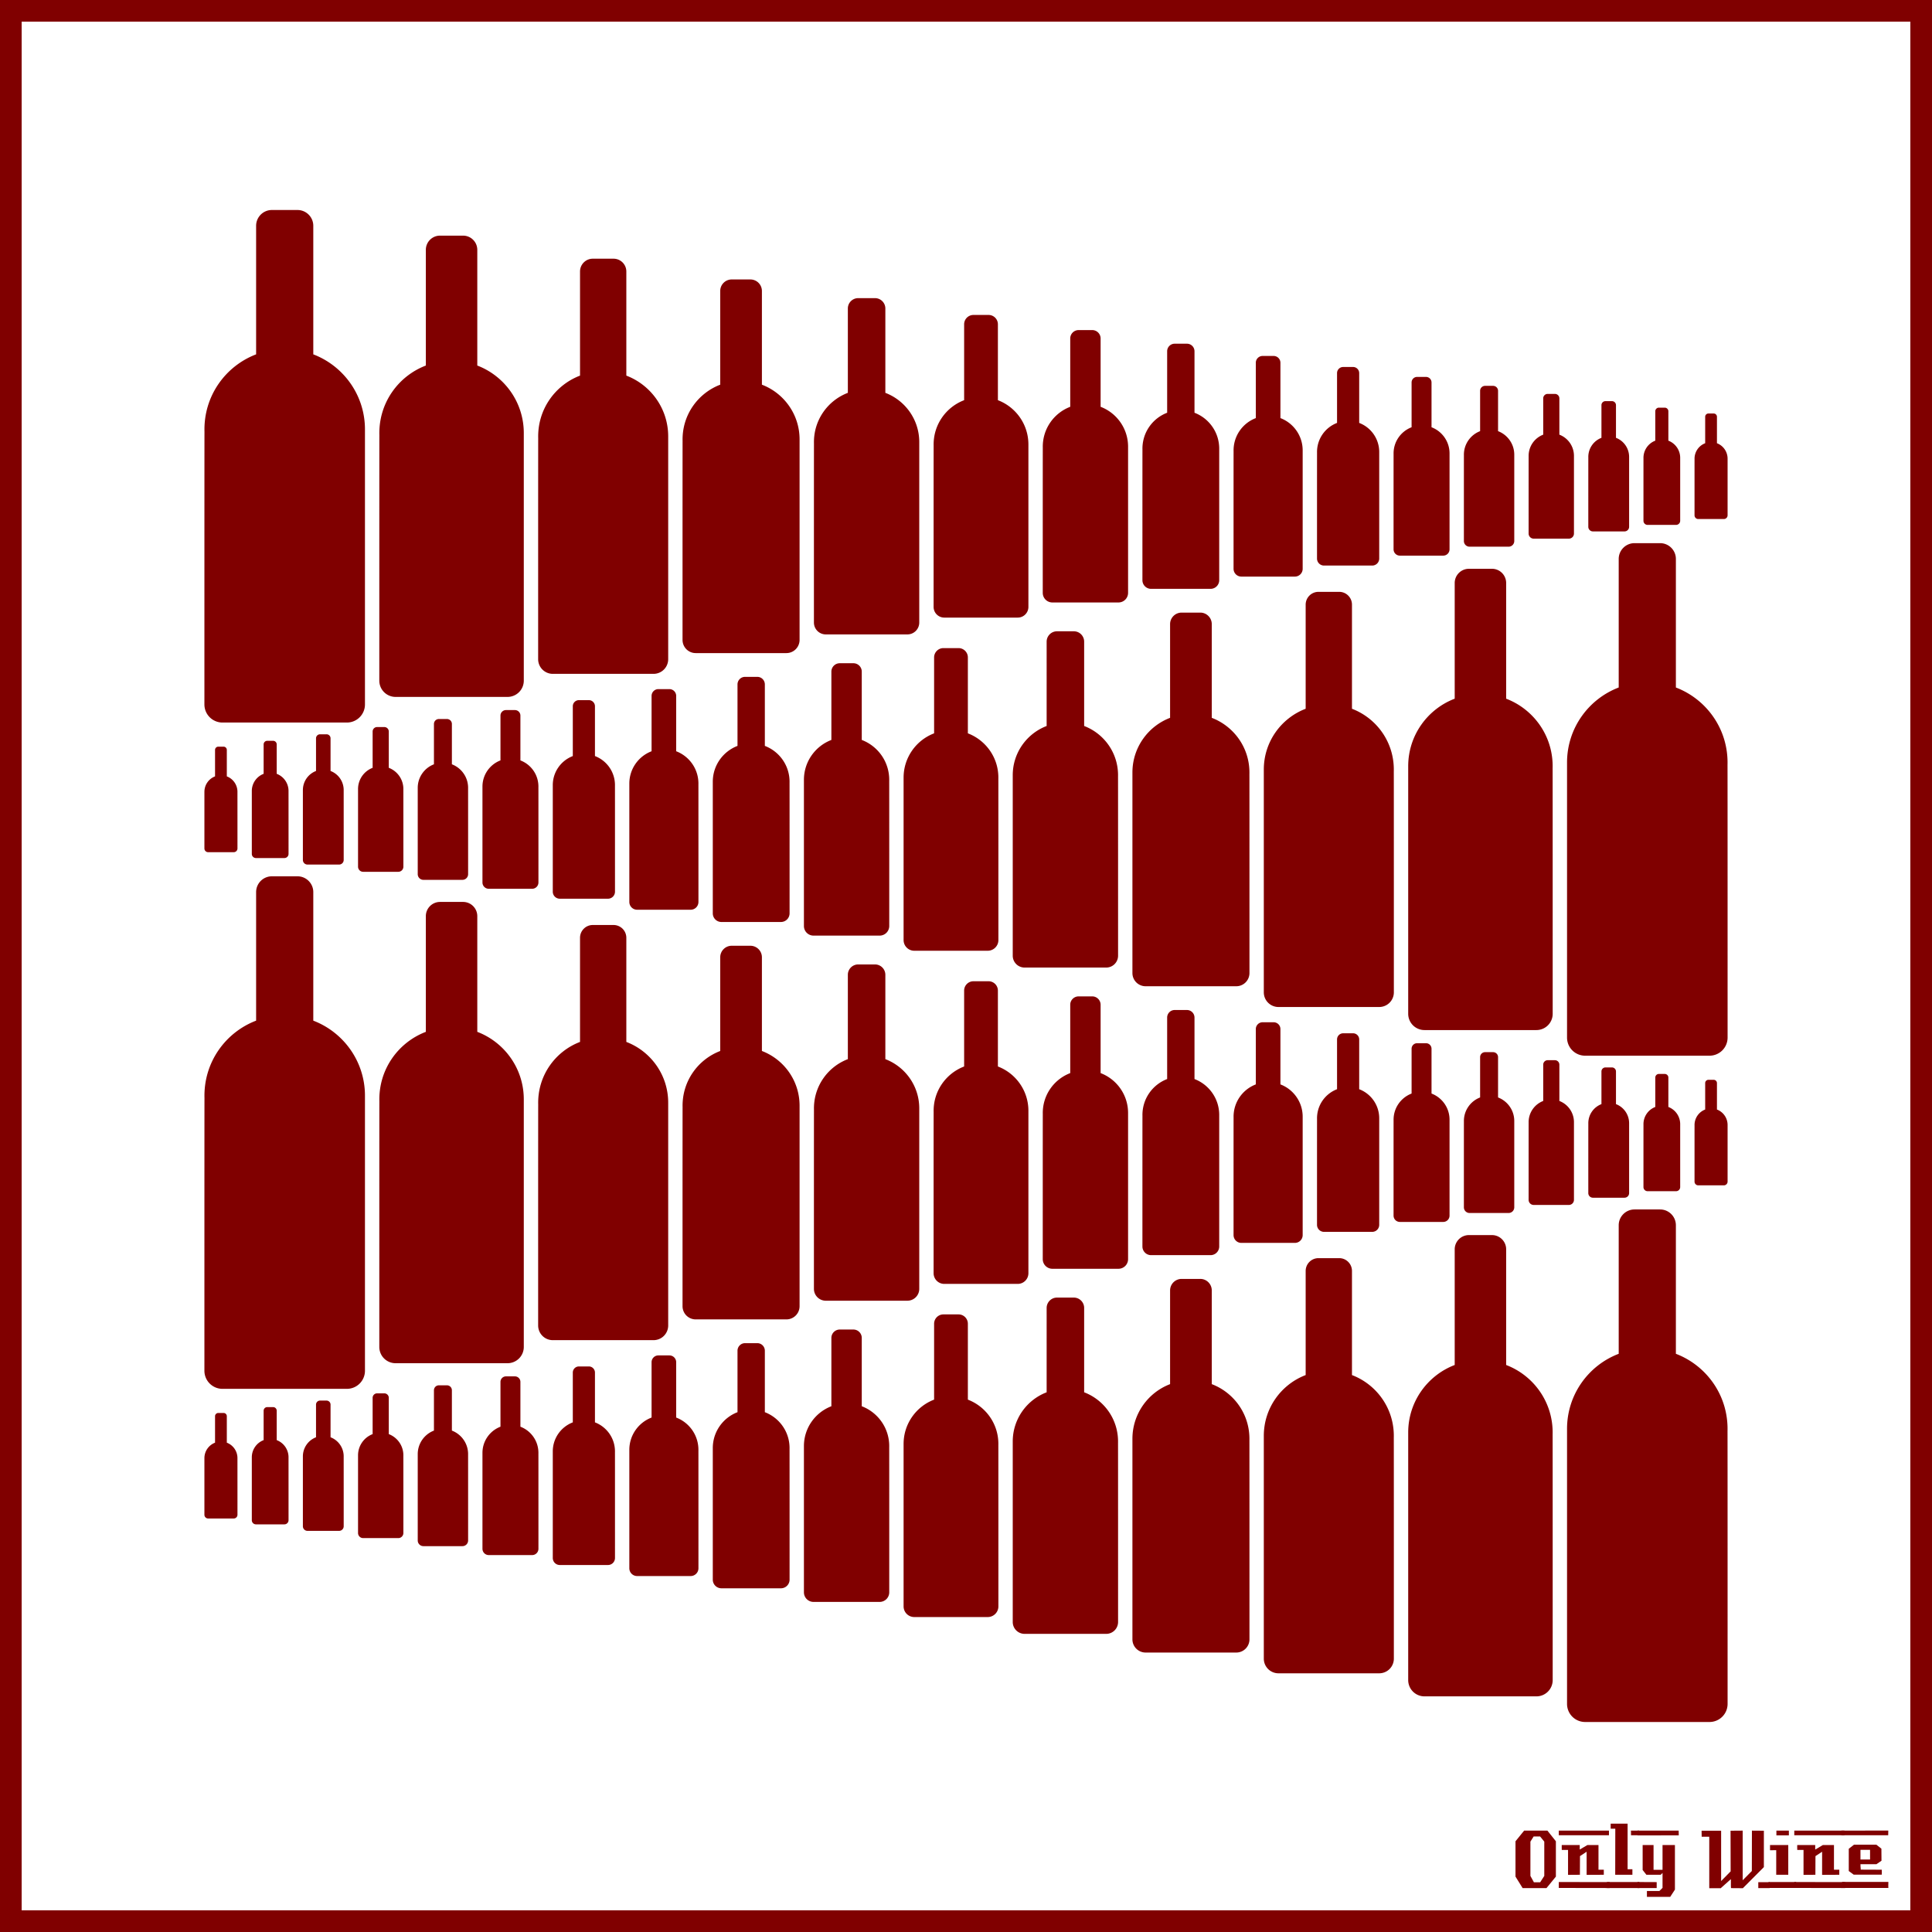 <?xml version="1.0"?>
<svg xmlns="http://www.w3.org/2000/svg" width="885.827" height="885.827" viewBox="0 0 885.827 885.827">
  <rect x="0" y="0" width="885.827" height="885.827" fill="#808080" stroke="none"/>
  <path style="marker:none" color="#000" fill="#fff" stroke="maroon" stroke-width="9.933" overflow="visible" d="M4.963 4.966h875.901V880.86H4.963z"/>
  <g fill="maroon" font-size="40" font-weight="400" letter-spacing="0" word-spacing="0" font-family="LambrettistA">
    <path d="M713.379 860.427l-4.32 5.28h-10.92l-3.28-5.28v-16.2l3.96-4.88h10.68l3.88 4.88v16.2m-5.32-.32v-15.72l-1.92-2.36h-2.96l-1.48 2.36v15.72l1.6 2.92h2.88l1.88-2.92M737.71 841.467h-23v-2.12h23v2.12m-2.36 18.12c-3.733 0-6.36.013-7.88.04v-10.6l-3.04 2-.04 8.56-5.44.04v-11.44h-2.88c-.026-1.52-.026-2.267 0-2.24h8.24v2.08l3.52-2.08h5.08v11.32h2.44v2.32m2.68 6.08l-23.32-.04v-2.72l23.32.04v2.72" style="text-align:start;line-height:125%;-inkscape-font-specification:LambrettistA"/>
    <path d="M751.538 841.467h-3.72v-1.2c-.027-.08-.04-.387-.04-.92h3.76v2.12m-3.08 18.12h-7.88l.04-21.12h-2.12v-2.32h7.76v20.92h2.2v2.52m3.2 6.08h-14.88v-2.76h14.84c0 .746.013 1.666.04 2.76" style="text-align:start;line-height:125%;-inkscape-font-specification:LambrettistA"/>
    <path d="M769.717 841.507l-18.92.04v-2.2h18.88c.026 1.333.04 2.053.04 2.16m-1.76 24.88l-2.16 3.32h-10.68v-2.68h5.72l1.44-1.44v-6.84l-.84.84h-6.56l-1.72-2.2v-11.44h5v11.36h4.12v-11.36h5.68v20.44m-8.36-.72h-8.8v-2.76l8.8.04v2.72M811.381 865.707h-5.2v-2.72h5.2v2.72m-2.64-9.64l-9.64 9.68c-2 0-3.8-.013-5.4-.04-.08 0-.107-1.374-.08-4.12l-4.76 4.24c0-.027-.013-.053-.04-.08h-5.12v-23.6h-3.48l-.04-2.76h8.96v23.08l4.36-4.44-.04-18.64c2.187 0 4.04-.013 5.56-.04v22.76l4.2-4.24.04-18.52c1.387.027 3.213.04 5.48.04v16.68" style="text-align:start;line-height:125%;-inkscape-font-specification:LambrettistA"/>
    <path d="M820.202 841.507h-5.72v-2.16h5.72v2.16m-.28 18.08h-5.52c-.026-2.16-.026-5.92 0-11.28l-2.84.04c-.026-1.574-.026-2.374 0-2.4h8.36v13.64m3.6 6.04h-12.64v-2.72h12.64v2.72" style="text-align:start;line-height:125%;-inkscape-font-specification:LambrettistA"/>
    <path d="M845.68 841.467h-23v-2.12h23v2.12m-2.36 18.12c-3.734 0-6.36.013-7.88.04v-10.6l-3.04 2-.04 8.56-5.44.04v-11.44h-2.88c-.027-1.52-.027-2.267 0-2.24h8.24v2.08l3.52-2.08h5.08v11.32h2.44v2.32m2.68 6.08l-23.32-.04v-2.72l23.32.04v2.72" style="text-align:start;line-height:125%;-inkscape-font-specification:LambrettistA"/>
    <path d="M865.787 839.307l-.04 2.16h-21.48v-2.12l21.52-.04m-3 20.24h-12.84l-2.28-1.68v-10.2l2.4-1.88h10.24l2.32 1.84.04 5.52-2.32 1.6h-7.32c0 .64.013 1.066.04 1.28.053.213.08.613.08 1.2l9.64.04c.053.906.053 1.666 0 2.28m3.04 6.08h-21.24v-2.76h21.24c-.054 1.493-.054 2.413 0 2.76m-8.4-13.04v-4.44h-4.4v4.44h4.4" style="text-align:start;line-height:125%;-inkscape-font-specification:LambrettistA"/>
  </g>
  <g>
    <g fill="maroon">
      <path d="M124.657 401.789c-3.994 0-7.226 3.249-7.226 7.243v58.939c-14.043 5.357-24.143 19.138-23.674 35.504-.042.662-.034 124.026-.034 125.021a8.29 8.29 0 008.292 8.292h57.028a8.29 8.29 0 008.292-8.292V502.375c0-15.708-9.839-29.12-23.691-34.403v-58.94c0-3.994-3.25-7.243-7.243-7.243h-11.744zM201.753 413.539c-3.594 0-6.503 2.924-6.503 6.518V473.104c-12.639 4.82-21.728 17.223-21.307 31.952-.037.596-.03 111.624-.03 112.52a7.461 7.461 0 007.463 7.462H232.7a7.46 7.46 0 007.462-7.463V504.066c0-14.137-8.854-26.207-21.321-30.962V420.057a6.526 6.526 0 00-6.519-6.518h-10.57zM271.798 424.114c-3.235 0-5.853 2.631-5.853 5.867v47.741c-11.375 4.338-19.556 15.501-19.176 28.757-.034.537-.027 100.462-.027 101.268a6.715 6.715 0 006.716 6.716h46.193a6.715 6.715 0 006.716-6.716V505.588c0-12.723-7.97-23.586-19.19-27.866v-47.741a5.873 5.873 0 00-5.866-5.867h-9.513zM335.496 433.631c-2.912 0-5.268 2.369-5.268 5.28v42.968c-10.237 3.904-17.6 13.95-17.258 25.881-.031.483-.025 90.416-.025 91.14a6.043 6.043 0 006.045 6.046h41.573a6.043 6.043 0 006.045-6.045v-91.943c0-11.45-7.172-21.228-17.27-25.08v-42.967a5.286 5.286 0 00-5.28-5.28h-8.562zM393.482 442.197a4.748 4.748 0 00-4.741 4.752v38.671c-9.214 3.514-15.84 12.556-15.533 23.293-.028.435-.022 81.374-.022 82.027a5.44 5.44 0 005.44 5.44h37.416a5.439 5.439 0 005.44-5.44V508.19c0-10.306-6.455-19.105-15.543-22.571V446.949a4.757 4.757 0 00-4.752-4.752h-7.705zM446.327 449.906a4.273 4.273 0 00-4.267 4.277v34.804c-8.293 3.162-14.256 11.3-13.98 20.964-.024.39-.02 73.236-.02 73.823a4.895 4.895 0 004.897 4.897h33.674a4.895 4.895 0 004.896-4.897v-74.473c0-9.275-5.81-17.195-13.989-20.314v-34.804a4.281 4.281 0 00-4.277-4.277h-6.934zM494.545 456.844a3.846 3.846 0 00-3.84 3.85v31.323c-7.463 2.846-12.83 10.17-12.582 18.867-.022.352-.018 65.913-.018 66.442a4.406 4.406 0 004.407 4.407h30.307a4.405 4.405 0 004.407-4.407V510.3c0-8.348-5.229-15.475-12.59-18.283v-31.323a3.853 3.853 0 00-3.85-3.85h-6.241zM538.599 463.089a3.461 3.461 0 00-3.456 3.464V494.744c-6.717 2.562-11.547 9.153-11.323 16.98-.02.318-.016 59.322-.016 59.798a3.965 3.965 0 003.966 3.966h27.276a3.965 3.965 0 003.966-3.966V511.2c0-7.513-4.706-13.928-11.332-16.455v-28.191a3.468 3.468 0 00-3.464-3.464H538.6zM578.906 468.709a3.115 3.115 0 00-3.11 3.118V497.198c-6.046 2.306-10.393 8.238-10.192 15.283-.018.285-.014 53.39-.014 53.818a3.569 3.569 0 003.569 3.57h24.549a3.568 3.568 0 003.569-3.57v-54.291c0-6.762-4.235-12.535-10.198-14.81V471.827a3.121 3.121 0 00-3.118-3.118h-5.055zM615.84 473.767a2.803 2.803 0 00-2.8 2.806v22.834c-5.44 2.075-9.354 7.415-9.172 13.755-.016.256-.013 48.05-.013 48.436a3.212 3.212 0 003.212 3.212h22.094a3.212 3.212 0 003.213-3.212v-48.862c0-6.086-3.812-11.282-9.179-13.329v-22.834a2.809 2.809 0 00-2.806-2.806h-4.55zM649.737 478.319a2.523 2.523 0 00-2.52 2.525V501.395c-4.896 1.868-8.417 6.673-8.254 12.38-.015.23-.012 43.245-.012 43.592a2.89 2.89 0 002.892 2.891h19.884a2.89 2.89 0 002.891-2.891V513.39c0-5.477-3.43-10.153-8.26-11.996V480.844a2.528 2.528 0 00-2.526-2.525h-4.095zM680.903 482.416a2.27 2.27 0 00-2.267 2.273v18.496c-4.407 1.68-7.576 6.005-7.43 11.141-.013.208-.01 38.92-.01 39.233a2.602 2.602 0 002.602 2.602h17.896a2.601 2.601 0 002.602-2.602v-39.578c0-4.93-3.087-9.138-7.434-10.796v-18.497a2.275 2.275 0 00-2.273-2.272h-3.686zM709.61 486.103c-1.127 0-2.04.918-2.04 2.046v16.646a10.389 10.389 0 00-6.687 10.027c-.012.187-.01 35.029-.01 35.31a2.341 2.341 0 002.343 2.342h16.106a2.341 2.341 0 002.342-2.342v-35.62a10.4 10.4 0 00-6.691-9.717V488.15a2.048 2.048 0 00-2.046-2.046h-3.317zM736.105 489.422a1.84 1.84 0 00-1.837 1.84v14.983a9.35 9.35 0 00-6.017 9.024c-.011.168-.01 31.526-.01 31.779 0 1.164.944 2.107 2.108 2.107h14.496a2.107 2.107 0 002.108-2.107v-32.059a9.36 9.36 0 00-6.022-8.744v-14.982a1.843 1.843 0 00-1.841-1.841h-2.985zM760.607 492.408c-.913 0-1.653.744-1.653 1.657v13.483a8.415 8.415 0 00-5.416 8.123c-.01.151-.008 28.373-.008 28.6 0 1.049.85 1.898 1.897 1.898h13.047a1.896 1.896 0 001.896-1.897v-28.853a8.423 8.423 0 00-5.42-7.87v-13.484c0-.913-.743-1.657-1.656-1.657h-2.687zM783.317 495.096a1.49 1.49 0 00-1.487 1.492v12.135a7.573 7.573 0 00-4.875 7.31c-.009.136-.007 25.536-.007 25.74 0 .943.764 1.708 1.707 1.708h11.742c.943 0 1.707-.765 1.707-1.708v-25.967a7.581 7.581 0 00-4.878-7.083V496.588c0-.823-.669-1.492-1.49-1.492h-2.419z"/>
      <g>
        <path d="M761.17 249.039c3.993 0 7.226 3.248 7.226 7.242v58.94c14.043 5.357 24.142 19.138 23.674 35.503.042.663.034 124.027.034 125.022a8.29 8.29 0 01-8.292 8.292h-57.028a8.29 8.29 0 01-8.292-8.292V349.624c0-15.708 9.839-29.119 23.69-34.402V256.28c0-3.994 3.25-7.242 7.244-7.242h11.744zM684.073 260.789c3.595 0 6.504 2.923 6.504 6.518V320.353c12.638 4.82 21.728 17.224 21.306 31.953.038.596.03 111.624.03 112.519a7.461 7.461 0 01-7.462 7.463h-51.325a7.46 7.46 0 01-7.463-7.463v-113.51c0-14.136 8.855-26.207 21.322-30.962v-53.046a6.526 6.526 0 016.519-6.518h10.57zM614.029 271.364c3.235 0 5.853 2.631 5.853 5.866v47.742c11.375 4.338 19.555 15.5 19.176 28.757.034.536.027 100.462.027 101.267a6.715 6.715 0 01-6.716 6.717h-46.193a6.715 6.715 0 01-6.716-6.717V352.838c0-12.724 7.969-23.587 19.19-27.866V277.23a5.873 5.873 0 015.866-5.866h9.513zM550.331 280.881c2.911 0 5.268 2.368 5.268 5.28v42.967c10.237 3.905 17.6 13.951 17.258 25.882.03.483.025 90.415.025 91.14a6.043 6.043 0 01-6.045 6.045h-41.573a6.043 6.043 0 01-6.045-6.044v-91.943c0-11.451 7.172-21.228 17.27-25.08v-42.967a5.286 5.286 0 015.28-5.28h8.562zM492.345 289.447c2.62 0 4.741 2.131 4.741 4.752v38.67c9.214 3.515 15.84 12.556 15.533 23.294.027.434.022 81.374.022 82.026a5.44 5.44 0 01-5.44 5.44h-37.417a5.439 5.439 0 01-5.44-5.44v-82.748c0-10.306 6.455-19.105 15.544-22.572V294.2a4.757 4.757 0 014.752-4.752h7.705zM439.5 297.156a4.273 4.273 0 014.267 4.277v34.803c8.292 3.163 14.256 11.3 13.98 20.964.024.391.02 73.237.02 73.824a4.895 4.895 0 01-4.897 4.896h-33.675a4.895 4.895 0 01-4.896-4.896v-74.473c0-9.276 5.81-17.195 13.99-20.315v-34.803a4.281 4.281 0 014.276-4.277h6.935zM391.282 304.094a3.846 3.846 0 013.84 3.85V339.265c7.463 2.847 12.83 10.17 12.581 18.868.023.352.018 65.913.018 66.442a4.406 4.406 0 01-4.406 4.406h-30.307a4.405 4.405 0 01-4.407-4.406V357.55c0-8.348 5.229-15.476 12.59-18.284v-31.323a3.853 3.853 0 013.85-3.849h6.24zM347.228 310.339a3.461 3.461 0 013.456 3.464V341.994c6.716 2.561 11.547 9.153 11.323 16.98.02.317.016 59.322.016 59.798a3.965 3.965 0 01-3.966 3.966h-27.276a3.965 3.965 0 01-3.966-3.966v-60.324c0-7.513 4.706-13.927 11.331-16.454v-28.191a3.468 3.468 0 013.464-3.464h5.618zM306.921 315.959c1.72 0 3.11 1.398 3.11 3.117v25.372c6.046 2.306 10.393 8.238 10.192 15.283.018.285.014 53.39.014 53.818a3.569 3.569 0 01-3.57 3.569H292.12a3.568 3.568 0 01-3.57-3.57v-54.29c0-6.762 4.236-12.536 10.199-14.81V319.077a3.121 3.121 0 013.118-3.118h5.055zM269.987 321.017c1.548 0 2.8 1.258 2.8 2.806v22.834c5.44 2.075 9.353 7.414 9.172 13.755.016.256.013 48.05.013 48.435a3.212 3.212 0 01-3.213 3.213h-22.093a3.212 3.212 0 01-3.213-3.213v-48.862c0-6.085 3.812-11.28 9.179-13.328v-22.834a2.809 2.809 0 012.806-2.806h4.55zM236.09 325.569a2.523 2.523 0 012.519 2.525V348.645c4.896 1.868 8.418 6.673 8.255 12.38.014.23.011 43.245.011 43.592a2.89 2.89 0 01-2.89 2.89H224.1a2.89 2.89 0 01-2.891-2.89V360.64c0-5.477 3.43-10.154 8.26-11.996v-20.55a2.528 2.528 0 012.525-2.526h4.095zM204.923 329.666a2.27 2.27 0 012.268 2.272v18.497c4.407 1.68 7.576 6.005 7.43 11.14.012.209.01 38.922.01 39.234a2.602 2.602 0 01-2.602 2.602h-17.896a2.601 2.601 0 01-2.602-2.602V361.23c0-4.93 3.087-9.138 7.434-10.796v-18.497a2.275 2.275 0 012.273-2.272h3.685zM176.216 333.353c1.128 0 2.041.917 2.041 2.045V352.045a10.389 10.389 0 016.686 10.027c.012.187.01 35.029.01 35.31a2.341 2.341 0 01-2.342 2.342h-16.106a2.341 2.341 0 01-2.342-2.342v-35.62a10.4 10.4 0 016.69-9.717v-16.646c0-1.129.918-2.046 2.046-2.046h3.317zM149.722 336.671a1.84 1.84 0 011.836 1.841v14.982a9.35 9.35 0 016.018 9.025c.01.168.009 31.525.009 31.778a2.107 2.107 0 01-2.108 2.108h-14.495a2.107 2.107 0 01-2.108-2.108V362.24a9.36 9.36 0 016.022-8.745v-14.982c0-1.015.826-1.84 1.84-1.84h2.986zM125.22 339.658c.913 0 1.652.743 1.652 1.657v13.483a8.415 8.415 0 015.416 8.123c.01.151.008 28.373.008 28.6a1.897 1.897 0 01-1.897 1.897h-13.046a1.896 1.896 0 01-1.897-1.897V362.67a8.423 8.423 0 015.42-7.87v-13.484c0-.914.743-1.657 1.657-1.657h2.687zM102.51 342.346a1.49 1.49 0 011.487 1.491V355.973a7.573 7.573 0 014.874 7.31c.01.136.008 25.535.008 25.74 0 .943-.764 1.707-1.708 1.707H95.43a1.707 1.707 0 01-1.707-1.707v-25.967a7.581 7.581 0 014.877-7.083v-12.136c0-.822.67-1.49 1.492-1.49h2.418z"/>
      </g>
      <g>
        <path d="M761.17 554.54c3.993 0 7.226 3.248 7.226 7.242v58.94c14.043 5.356 24.142 19.137 23.674 35.503.042.662.034 124.027.034 125.021a8.29 8.29 0 01-8.292 8.292h-57.028a8.29 8.29 0 01-8.292-8.292V655.125c0-15.708 9.839-29.12 23.69-34.403v-58.94c0-3.994 3.25-7.243 7.244-7.243h11.744zM684.073 566.29c3.595 0 6.504 2.923 6.504 6.518V625.854c12.638 4.82 21.728 17.223 21.306 31.952.038.596.03 111.624.03 112.52a7.461 7.461 0 01-7.462 7.462h-51.325a7.46 7.46 0 01-7.463-7.462v-113.51c0-14.137 8.855-26.207 21.322-30.962V572.808a6.526 6.526 0 016.519-6.519h10.57zM614.029 576.864c3.235 0 5.853 2.632 5.853 5.867v47.741c11.375 4.339 19.555 15.501 19.176 28.758.034.536.027 100.461.027 101.267a6.715 6.715 0 01-6.716 6.716h-46.193a6.715 6.715 0 01-6.716-6.716V658.339c0-12.724 7.969-23.587 19.19-27.867v-47.741a5.873 5.873 0 015.866-5.867h9.513zM550.331 586.382c2.911 0 5.268 2.368 5.268 5.28v42.967c10.237 3.905 17.6 13.951 17.258 25.881.03.483.025 90.416.025 91.141a6.043 6.043 0 01-6.045 6.045h-41.573a6.043 6.043 0 01-6.045-6.045V659.71c0-11.452 7.172-21.228 17.27-25.08v-42.967a5.286 5.286 0 015.28-5.28h8.562zM492.345 594.947c2.62 0 4.741 2.132 4.741 4.752v38.671c9.214 3.514 15.84 12.556 15.533 23.293.027.435.022 81.374.022 82.027a5.44 5.44 0 01-5.44 5.44h-37.417a5.439 5.439 0 01-5.44-5.44v-82.748c0-10.306 6.455-19.106 15.544-22.572V599.699a4.757 4.757 0 014.752-4.752h7.705zM439.5 602.657a4.273 4.273 0 014.267 4.276v34.804c8.292 3.163 14.256 11.3 13.98 20.964.024.39.02 73.236.02 73.824a4.895 4.895 0 01-4.897 4.896h-33.675a4.895 4.895 0 01-4.896-4.896V662.05c0-9.275 5.81-17.194 13.99-20.314v-34.804a4.281 4.281 0 014.276-4.276h6.935zM391.282 609.595a3.846 3.846 0 013.84 3.849v31.323c7.463 2.846 12.83 10.17 12.581 18.868.023.352.018 65.912.018 66.441a4.406 4.406 0 01-4.406 4.407h-30.307a4.405 4.405 0 01-4.407-4.407V663.05c0-8.348 5.229-15.475 12.59-18.283V613.444a3.853 3.853 0 013.85-3.85h6.24zM347.228 615.84a3.461 3.461 0 013.456 3.463V647.494c6.716 2.562 11.547 9.153 11.323 16.981.02.317.016 59.322.016 59.797a3.965 3.965 0 01-3.966 3.966h-27.276a3.965 3.965 0 01-3.966-3.966V663.95c0-7.513 4.706-13.928 11.331-16.455v-28.191a3.468 3.468 0 013.464-3.464h5.618zM306.921 621.46c1.72 0 3.11 1.397 3.11 3.117v25.372c6.046 2.305 10.393 8.238 10.192 15.282.018.286.014 53.39.014 53.818a3.569 3.569 0 01-3.57 3.57H292.12a3.568 3.568 0 01-3.57-3.57v-54.291c0-6.762 4.236-12.535 10.199-14.81V624.578a3.121 3.121 0 013.118-3.118h5.055zM269.987 626.517c1.548 0 2.8 1.259 2.8 2.806v22.834c5.44 2.076 9.353 7.415 9.172 13.755.016.257.013 48.05.013 48.436a3.212 3.212 0 01-3.213 3.212h-22.093a3.212 3.212 0 01-3.213-3.212v-48.862c0-6.086 3.812-11.281 9.179-13.328v-22.835a2.809 2.809 0 012.806-2.806h4.55zM236.09 631.07a2.523 2.523 0 012.519 2.525V654.146c4.896 1.867 8.418 6.673 8.255 12.379.014.23.011 43.245.011 43.592a2.89 2.89 0 01-2.89 2.891H224.1a2.89 2.89 0 01-2.891-2.89V666.14c0-5.477 3.43-10.153 8.26-11.995V633.595a2.528 2.528 0 012.525-2.526h4.095zM204.923 635.166a2.27 2.27 0 012.268 2.273v18.496c4.407 1.68 7.576 6.006 7.43 11.141.012.208.01 38.921.01 39.233a2.602 2.602 0 01-2.602 2.602h-17.896a2.601 2.601 0 01-2.602-2.602v-39.578c0-4.93 3.087-9.138 7.434-10.796V637.44a2.275 2.275 0 012.273-2.273h3.685zM176.216 638.853c1.128 0 2.041.918 2.041 2.046v16.646a10.389 10.389 0 016.686 10.027c.012.188.01 35.03.01 35.31a2.341 2.341 0 01-2.342 2.342h-16.106a2.341 2.341 0 01-2.342-2.342v-35.62a10.4 10.4 0 016.69-9.717V640.9c0-1.128.918-2.046 2.046-2.046h3.317zM149.722 642.172a1.84 1.84 0 011.836 1.841V658.995a9.35 9.35 0 016.018 9.024c.01.168.009 31.526.009 31.779a2.107 2.107 0 01-2.108 2.108h-14.495a2.107 2.107 0 01-2.108-2.108V667.74a9.36 9.36 0 016.022-8.745V644.013c0-1.015.826-1.841 1.84-1.841h2.986zM125.22 645.159c.913 0 1.652.743 1.652 1.657v13.483a8.415 8.415 0 015.416 8.122c.01.152.008 28.373.008 28.6a1.897 1.897 0 01-1.897 1.898h-13.046a1.896 1.896 0 01-1.897-1.897v-28.853a8.423 8.423 0 015.42-7.87v-13.483c0-.914.743-1.657 1.657-1.657h2.687zM102.51 647.847a1.49 1.49 0 011.487 1.49v12.136a7.573 7.573 0 014.874 7.31c.01.136.008 25.536.008 25.74 0 .944-.764 1.708-1.708 1.708H95.43a1.707 1.707 0 01-1.707-1.707v-25.968a7.581 7.581 0 014.877-7.083v-12.136c0-.821.67-1.49 1.492-1.49h2.418z"/>
      </g>
      <g>
        <path d="M124.657 96.288c-3.994 0-7.226 3.249-7.226 7.243v58.94c-14.043 5.356-24.143 19.138-23.674 35.503-.042.662-.034 124.027-.034 125.022a8.29 8.29 0 008.292 8.291h57.028a8.29 8.29 0 008.292-8.291V196.874c0-15.708-9.839-29.12-23.691-34.403v-58.94c0-3.994-3.25-7.243-7.243-7.243h-11.744zM201.753 108.038c-3.594 0-6.503 2.924-6.503 6.519V167.603c-12.639 4.82-21.728 17.224-21.307 31.953-.037.596-.03 111.623-.03 112.519a7.461 7.461 0 007.463 7.462H232.7a7.46 7.46 0 007.462-7.462v-113.51c0-14.137-8.854-26.207-21.321-30.962V114.557a6.526 6.526 0 00-6.519-6.519h-10.57zM271.798 118.613c-3.235 0-5.853 2.632-5.853 5.867v47.741c-11.375 4.339-19.556 15.502-19.176 28.758-.034.536-.027 100.461-.027 101.267a6.715 6.715 0 006.716 6.717h46.193a6.715 6.715 0 006.716-6.717V200.088c0-12.724-7.97-23.587-19.19-27.867V124.48a5.873 5.873 0 00-5.866-5.867h-9.513zM335.496 128.13c-2.912 0-5.268 2.369-5.268 5.28V176.379c-10.237 3.905-17.6 13.951-17.258 25.882-.031.482-.025 90.415-.025 91.14a6.043 6.043 0 006.045 6.045h41.573a6.043 6.043 0 006.045-6.045v-91.942c0-11.451-7.172-21.228-17.27-25.08v-42.967a5.286 5.286 0 00-5.28-5.28h-8.562zM393.482 136.697a4.748 4.748 0 00-4.741 4.751v38.671c-9.214 3.514-15.84 12.556-15.533 23.293-.028.435-.022 81.374-.022 82.027a5.44 5.44 0 005.44 5.44h37.416a5.439 5.439 0 005.44-5.44v-82.748c0-10.306-6.455-19.105-15.543-22.572V141.448a4.757 4.757 0 00-4.752-4.751h-7.705zM446.327 144.406a4.273 4.273 0 00-4.267 4.276v34.804c-8.293 3.163-14.256 11.3-13.98 20.964-.024.391-.02 73.237-.02 73.824a4.895 4.895 0 004.897 4.896h33.674a4.895 4.895 0 004.896-4.896V203.8c0-9.276-5.81-17.195-13.989-20.315v-34.804a4.281 4.281 0 00-4.277-4.276h-6.934zM494.545 151.344a3.846 3.846 0 00-3.84 3.849v31.323c-7.463 2.847-12.83 10.17-12.582 18.868-.022.352-.018 65.913-.018 66.441a4.406 4.406 0 004.407 4.407h30.307a4.405 4.405 0 004.407-4.407V204.8c0-8.348-5.229-15.475-12.59-18.283v-31.323a3.853 3.853 0 00-3.85-3.85h-6.241zM538.599 157.588a3.461 3.461 0 00-3.456 3.464V189.243c-6.717 2.562-11.547 9.154-11.323 16.981-.02.317-.016 59.322-.016 59.798a3.965 3.965 0 003.966 3.966h27.276a3.965 3.965 0 003.966-3.966v-60.324c0-7.513-4.706-13.928-11.332-16.455V161.052a3.468 3.468 0 00-3.464-3.464H538.6zM578.906 163.208a3.115 3.115 0 00-3.11 3.118v25.372c-6.046 2.305-10.393 8.238-10.192 15.283-.018.285-.014 53.389-.014 53.817a3.569 3.569 0 003.569 3.57h24.549a3.568 3.568 0 003.569-3.57v-54.29c0-6.763-4.235-12.536-10.198-14.81v-25.372a3.121 3.121 0 00-3.118-3.118h-5.055zM615.84 168.266a2.803 2.803 0 00-2.8 2.806v22.834c-5.44 2.076-9.354 7.415-9.172 13.755-.016.257-.013 48.05-.013 48.436a3.212 3.212 0 003.212 3.213h22.094a3.212 3.212 0 003.213-3.213v-48.862c0-6.085-3.812-11.281-9.179-13.328v-22.835a2.809 2.809 0 00-2.806-2.806h-4.55zM649.737 172.818a2.523 2.523 0 00-2.52 2.526v20.55c-4.896 1.868-8.417 6.674-8.254 12.38-.015.23-.012 43.245-.012 43.592a2.89 2.89 0 002.892 2.891h19.884a2.89 2.89 0 002.891-2.89V207.89c0-5.477-3.43-10.153-8.26-11.995V175.344a2.528 2.528 0 00-2.526-2.526h-4.095zM680.903 176.915a2.27 2.27 0 00-2.267 2.273v18.496c-4.407 1.681-7.576 6.006-7.43 11.141-.013.208-.01 38.921-.01 39.233a2.602 2.602 0 002.602 2.603h17.896a2.601 2.601 0 002.602-2.603V208.48c0-4.93-3.087-9.138-7.434-10.796V179.188a2.275 2.275 0 00-2.273-2.273h-3.686zM709.61 180.603c-1.127 0-2.04.917-2.04 2.045V199.295a10.389 10.389 0 00-6.687 10.027c-.012.187-.01 35.028-.01 35.31a2.341 2.341 0 002.343 2.341h16.106a2.341 2.341 0 002.342-2.342v-35.62a10.4 10.4 0 00-6.691-9.716v-16.646a2.048 2.048 0 00-2.046-2.046h-3.317zM736.105 183.921a1.84 1.84 0 00-1.837 1.841v14.982a9.35 9.35 0 00-6.017 9.024c-.011.169-.01 31.526-.01 31.779 0 1.164.944 2.108 2.108 2.108h14.496a2.107 2.107 0 002.108-2.108v-32.058a9.36 9.36 0 00-6.022-8.745v-14.982a1.843 1.843 0 00-1.841-1.84h-2.985zM760.607 186.908c-.913 0-1.653.743-1.653 1.657v13.483a8.415 8.415 0 00-5.416 8.122c-.01.152-.008 28.374-.008 28.601 0 1.048.85 1.897 1.897 1.897h13.047a1.896 1.896 0 001.896-1.897V209.92a8.423 8.423 0 00-5.42-7.87v-13.484c0-.914-.743-1.657-1.656-1.657h-2.687zM783.317 189.596a1.49 1.49 0 00-1.487 1.491v12.135a7.573 7.573 0 00-4.875 7.31c-.009.136-.007 25.536-.007 25.74 0 .944.764 1.708 1.707 1.708h11.742c.943 0 1.707-.764 1.707-1.707v-25.967a7.581 7.581 0 00-4.878-7.084v-12.135c0-.822-.669-1.491-1.49-1.491h-2.419z"/>
      </g>
    </g>
  </g>
</svg>
